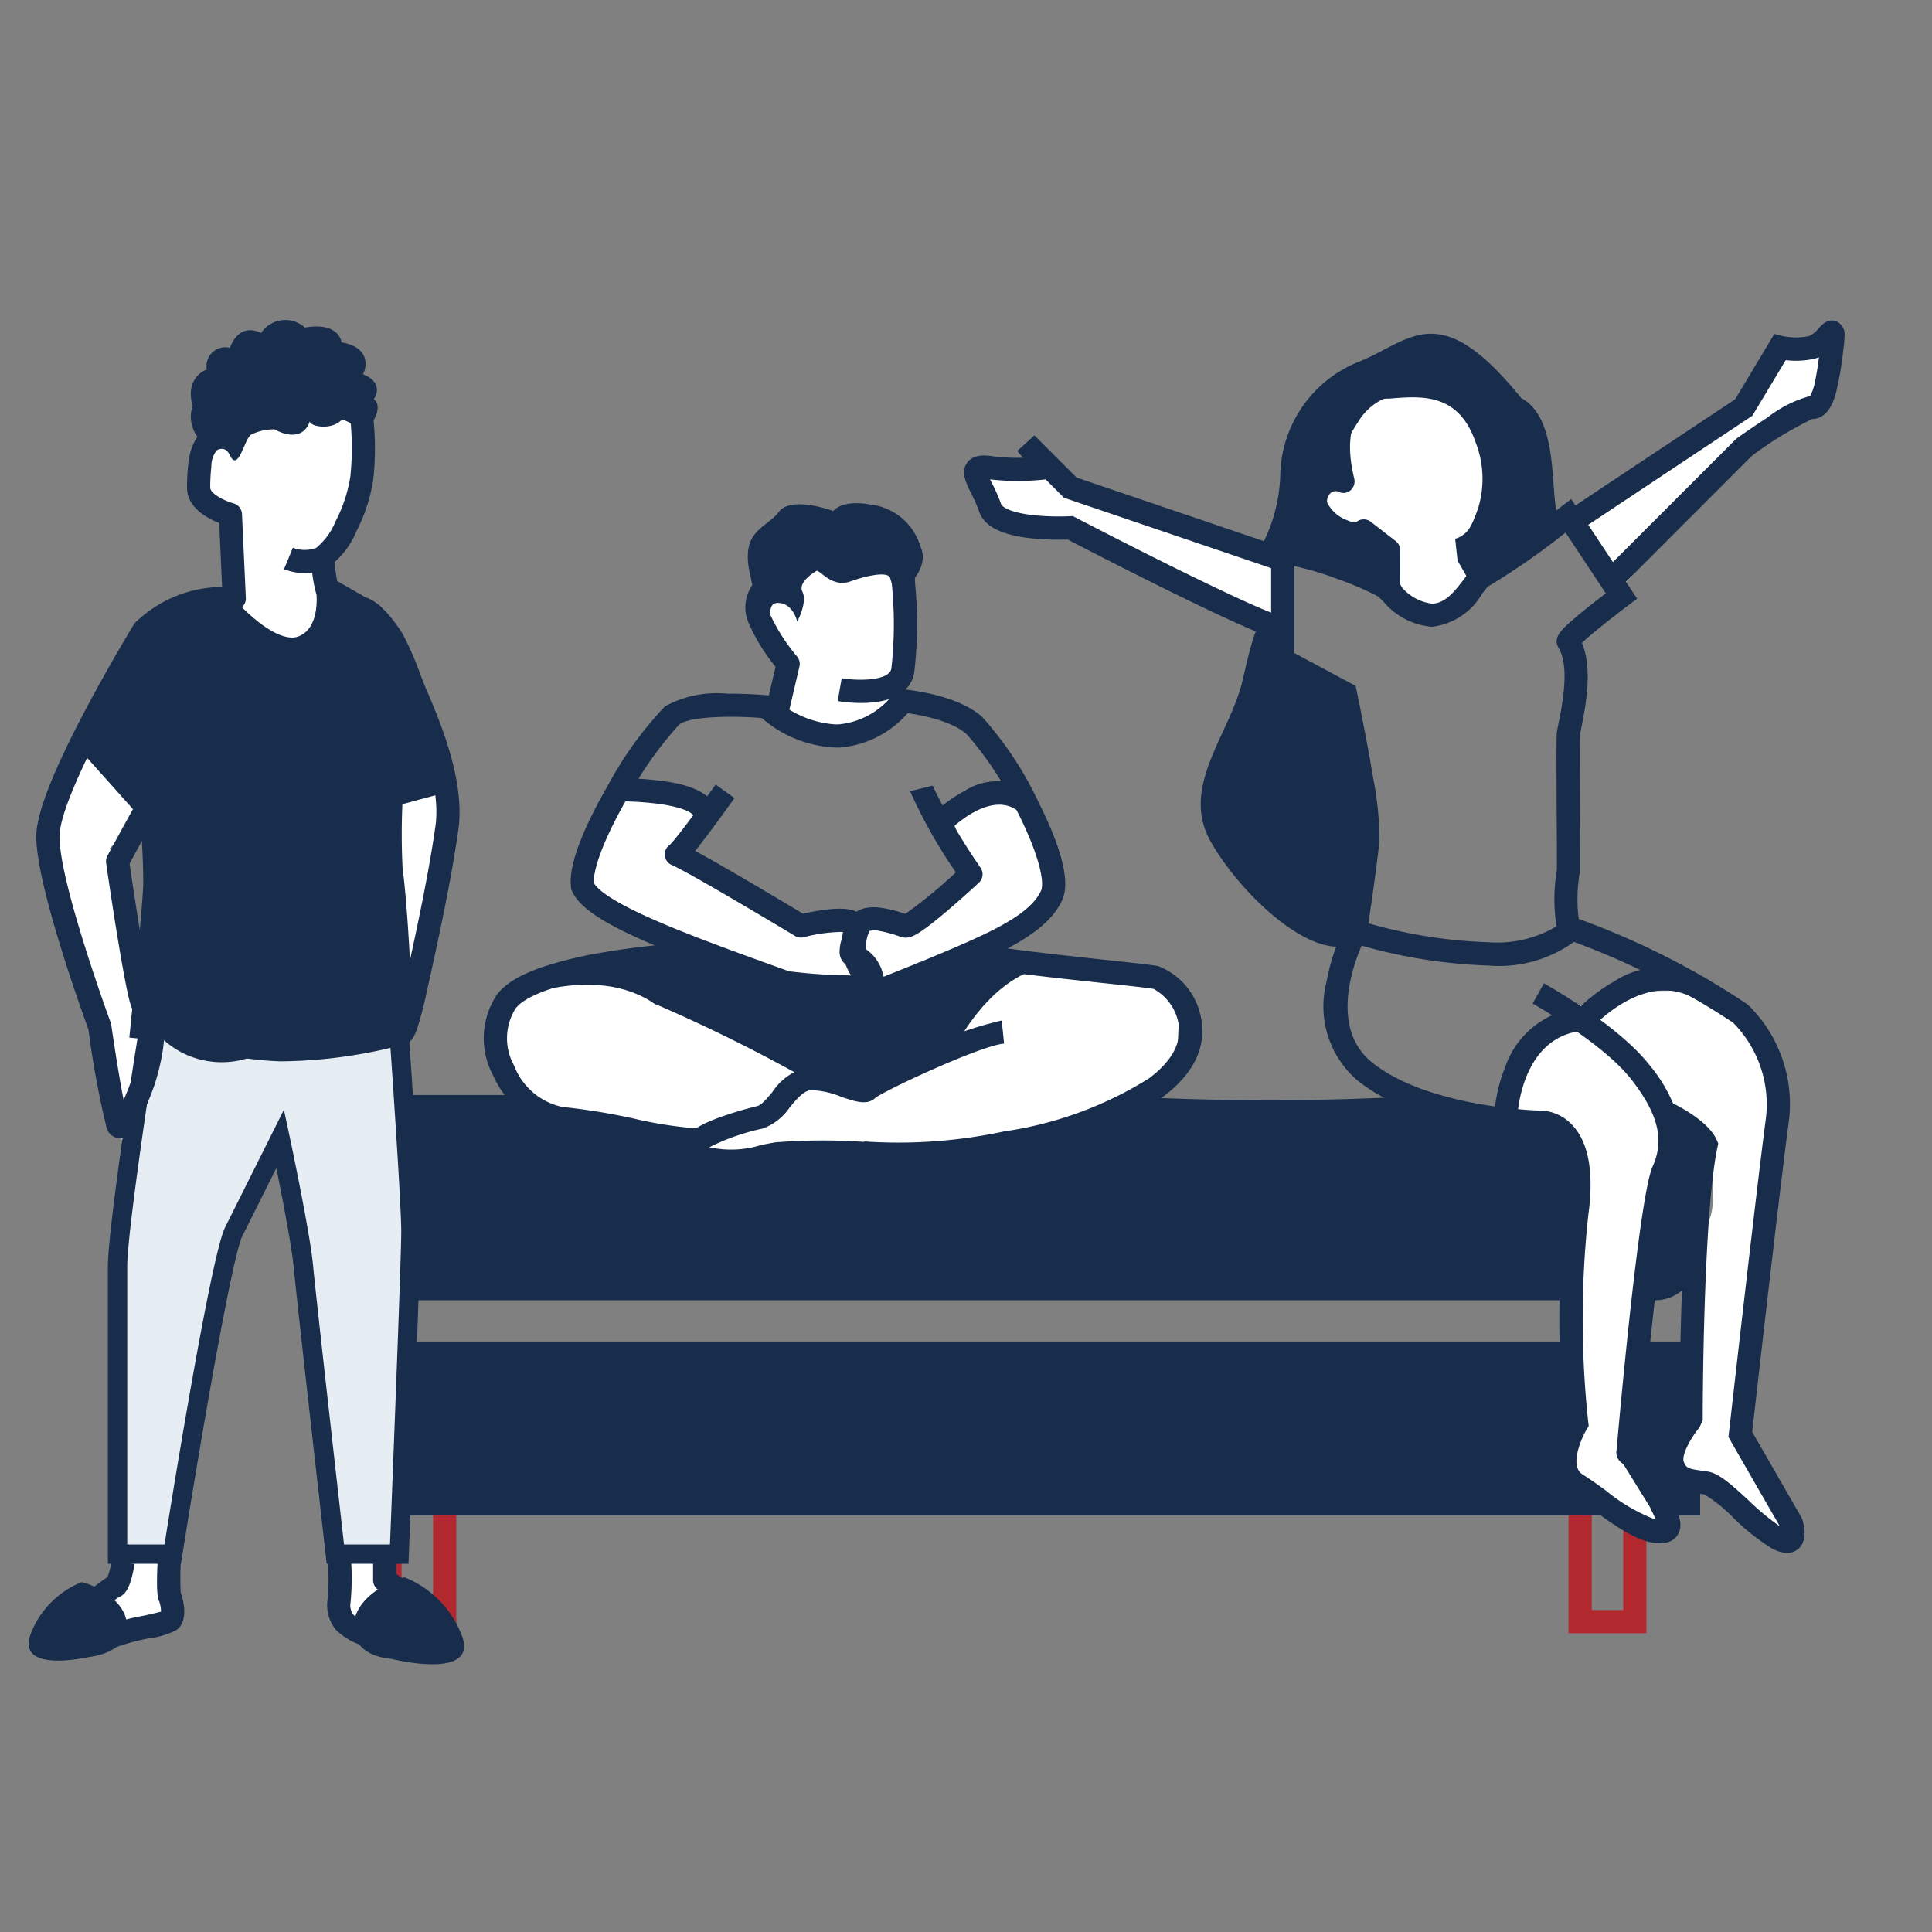 <svg xmlns="http://www.w3.org/2000/svg" xmlns:xlink="http://www.w3.org/1999/xlink" width="100" height="100" viewBox="0 0 100 100">
  <rect x="0" y="0" width="100" height="100" fill="#808080" stroke="none"/>
  <defs>
    <clipPath id="clip-path">
      <rect id="mask" width="100" height="100" transform="translate(130 44.563)" fill="red" opacity="0"/>
    </clipPath>
  </defs>
  <g id="convient-au-plus-grand-nombre" transform="translate(-130 -44.563)" clip-path="url(#clip-path)">
    <rect id="zone" width="100" height="100" transform="translate(130 44.563)" fill="red" opacity="0"/>
    <g id="illu">
      <path id="Tracé_73946" data-name="Tracé 73946" d="M2.124-.023H40.076a136.776,136.776,0,0,0,17.174,0c.99-.047,4.321,1.76,5.938,1.76,2.349,0,5.494-1.76,5.494-1.76S70.806.928,70.806,2.1V8.473A2.124,2.124,0,0,1,68.682,10.6H2.124A2.124,2.124,0,0,1,0,8.473V2.1A2.124,2.124,0,0,1,2.124-.023Z" transform="translate(147 101.263)" fill="#182d4c"/>
      <path id="Rectangle_25373" data-name="Rectangle 25373" d="M-.6-.6H3.432V7.183H-.6ZM2.232.6H.6V5.983H2.232Z" transform="translate(150.186 121.917)" fill="#b1282e"/>
      <path id="Rectangle_25374" data-name="Rectangle 25374" d="M-.6-.6H3.432V7.183H-.6ZM2.232.6H.6V5.983H2.232Z" transform="translate(211.787 121.917)" fill="#b1282e"/>
      <path id="Tracé_74608" data-name="Tracé 74608" d="M0,0H71V9H0Z" transform="translate(147 114)" fill="#182d4c"/>
      <g id="Groupe_44967" data-name="Groupe 44967" transform="translate(180.5 61.76)">
        <path id="Tracé_74533" data-name="Tracé 74533" d="M293.164-4854.2c-.385.59-2.075,0,2.964,1.333l.593,2.372v12.153l-.593,2.816,1.927,1.779,3.388,1.09-2.2-4.055,1.63-11.56,1.037-5.929,1.63,1.333s.741,4,0,4.6-.889,7.854-.889,7.854v2.816l-.741,2.075,2.52,1.779,3.705,1.779-2.668-5.632,1.63-14.672s.3-4.447-.741-5.781a11.469,11.469,0,0,0-2.816-2.372s-2.964.3-3.557,0-3.261,1.041-3.261,1.041l-2.668,1.924Z" transform="translate(-265.708 4894.382)" fill="#fff"/>
        <path id="Tracé_74534" data-name="Tracé 74534" d="M195.325,72.105a27.7,27.7,0,0,1-2.336-3.265c-.3-.741,1.335-5.183,1.335-5.183s3.261-2.371,3.854-2.371,3.112,2.371,3.261,2.371a36.127,36.127,0,0,1,.889,3.854v2.668l-.889,1.927s-1.482,1.927-2.223,2.075-2.976-1.028-2.976-1.028Z" transform="translate(-175.021 -59.788)" fill="#fff"/>
        <path id="Tracé_74535" data-name="Tracé 74535" d="M180.457,67.559l-1.927-1.416h-2.816l1.037,3.409h3.705l11.412,5.632v-4Z" transform="translate(-175.678 -59.606)" fill="#fff"/>
        <path id="Tracé_74536" data-name="Tracé 74536" d="M208.99,66.746l-.653.487-2.765,2.384,2.018,3.848,7.022-7.85,3.853-2.075.593-3.112h-3.112l-2.223,3.112Z" transform="translate(-174.559 -59.82)" fill="#fff"/>
        <path id="Tracé_74519" data-name="Tracé 74519" d="M307.41-4831.595c-1.051,0-2.28-.884-3.472-1.742-.409-.294-.8-.572-1.139-.787a2.118,2.118,0,0,1-.782-2.562,5.825,5.825,0,0,1,.483-1.232,49.629,49.629,0,0,1,.023-10.8c.316-2.287-.108-3.278-.519-3.706a1.125,1.125,0,0,0-.817-.37l-.035,0h-.036c-.246-.005-6.074-.164-9.307-2.724a5.047,5.047,0,0,1-1.645-5.127,10.418,10.418,0,0,1,.971-2.891l1.056.57c-.023.043-2.314,4.388.363,6.507,2.819,2.231,8.163,2.451,8.566,2.464a2.322,2.322,0,0,1,1.751.736c.865.9,1.148,2.483.842,4.7a49.774,49.774,0,0,0,0,10.691l.024.2-.106.176a4.656,4.656,0,0,0-.456,1.115c-.228.924.139,1.153.26,1.229.377.235.779.524,1.2.831a9.153,9.153,0,0,0,2.572,1.5c-.045-.114-.115-.271-.224-.485l-.01-.021-.076-.166-1.375-2.215a.685.685,0,0,1-.337-.755c.014-.215.3-3.457.668-6.854.735-6.757,1.092-7.56,1.209-7.823.6-1.358.264-2.7-1.135-4.487-1.465-1.871-5.058-3.889-5.094-3.909l.585-1.048c.156.087,3.842,2.158,5.454,4.218a7.773,7.773,0,0,1,1.56,2.945,4.223,4.223,0,0,1-.274,2.769c-.568,1.279-1.6,12.058-1.758,14.034a1.392,1.392,0,0,1,.206.384l1.348,2.171.1.222c.372.729.556,1.272.334,1.725a.9.9,0,0,1-.672.485A1.706,1.706,0,0,1,307.41-4831.595Z" transform="translate(-272.006 4894.278)" fill="#182d4c"/>
        <path id="Tracé_74520" data-name="Tracé 74520" d="M313.584-4831.086a1.746,1.746,0,0,1-.806-.241,11.256,11.256,0,0,1-2.006-1.6,7.464,7.464,0,0,0-1.486-1.189c-.1-.017-.209-.031-.312-.045a1.948,1.948,0,0,1-1.891-1.285c-.344-1.031.615-2.371.925-2.767,0-1.265.046-10.271.746-13.9a5.879,5.879,0,0,0-1.946-1.322l.487-1.1c.361.161,2.184,1.015,2.642,2.084l.075.175-.04.187c-.756,3.528-.765,13.906-.765,14.01v.13l-.167.366-.048.06c-.448.553-.875,1.387-.771,1.7.113.338.252.385.915.476.112.015.227.031.348.051.56.093,1.163.627,2.1,1.49a12.836,12.836,0,0,0,1.614,1.342l-2.658-4.618.022-.2c.014-.126,1.433-12.67,1.9-16.18a6.007,6.007,0,0,0-1.679-5.067,39.708,39.708,0,0,0-8.843-4.4l.36-1.145a40.321,40.321,0,0,1,9.193,4.572l.029.02.027.023a7.15,7.15,0,0,1,2.1,6.151c-.437,3.257-1.7,14.345-1.878,15.96l2.569,4.463.019.058c.083.248.312,1.093-.21,1.533A.863.863,0,0,1,313.584-4831.086Z" transform="translate(-271.575 4894.269)" fill="#182d4c"/>
        <path id="Tracé_74521" data-name="Tracé 74521" d="M299.725-4853.8l-1.2-.033a8.112,8.112,0,0,1,.58-2.6,4.557,4.557,0,0,1,3.848-3.042l.124,1.193C299.877-4857.946,299.726-4853.841,299.725-4853.8Z" transform="translate(-271.688 4894.442)" fill="#182d4c"/>
        <path id="Tracé_74522" data-name="Tracé 74522" d="M.6,5.075-.6,5.041a8.8,8.8,0,0,1,.583-2.7A4.58,4.58,0,0,1,3.84-.827L3.963.367C.763.7.6,5.031.6,5.075Z" transform="translate(34.511 31.806) rotate(39)" fill="#182d4c"/>
        <path id="Tracé_74524" data-name="Tracé 74524" d="M302.929-4884.867l3.413,5.158-.451.339c-.92.692-1.98,1.541-2.407,1.948.579,1.38.191,3.307-.074,4.618l-.032.158c-.021.336-.007,2.816,0,4.467.012,2.3.011,2.535,0,2.626a7.912,7.912,0,0,0-.019,2.678.979.979,0,0,1-.041.671l-.05.1-.083.075a6.621,6.621,0,0,1-4.53,1.309,27.092,27.092,0,0,1-7.079-1.181l-.49-.155.078-.508c.005-.034.517-3.37.644-4.761a15.638,15.638,0,0,0-.306-2.85c-.119-.71-.239-1.375-.291-1.647-.233-1.244-.415-2.148-.5-2.574l-3.312-1.774v-5.754a.688.688,0,0,1,.428-.636,1.047,1.047,0,0,1,.421-.076h0a13.552,13.552,0,0,1,3.181.852c2.374.882,2.614,1.271,2.7,1.417a.8.8,0,0,1,.042.077,2.466,2.466,0,0,0,1.555.837c.685,0,1.207-.683,1.626-1.231.294-.385.507-.664.824-.771a47.7,47.7,0,0,0,4.237-3.02Zm1.791,4.881-2.082-3.147a36.512,36.512,0,0,1-4.013,2.792,4.468,4.468,0,0,0-.313.385,3.456,3.456,0,0,1-2.579,1.7,3.66,3.66,0,0,1-2.52-1.3l-.261-.261a15.538,15.538,0,0,0-2.085-.9,16.029,16.029,0,0,0-2.266-.679v4.5l3.171,1.7.058.272c0,.011.234,1.1.565,2.874.052.277.174.951.295,1.669a17.04,17.04,0,0,1,.318,3.158c-.1,1.1-.423,3.309-.574,4.316a25.385,25.385,0,0,0,6.226.981,6.012,6.012,0,0,0,3.507-.822,9.3,9.3,0,0,1,.021-2.934c.006-.18,0-1.357-.007-2.5-.021-3.922-.015-4.522.016-4.681l.038-.187c.237-1.174.633-3.138.038-4.125-.3-.491.169-.924.48-1.211.232-.214.562-.494.98-.832C304.087-4879.5,304.448-4879.777,304.72-4879.986Z" transform="translate(-272.105 4893.5)" fill="#182d4c"/>
        <path id="Tracé_74526" data-name="Tracé 74526" d="M0,0,3.8,1.038" transform="matrix(0.998, 0.07, -0.07, 0.998, 22.267, 1.562)" fill="#182d4c"/>
        <path id="Tracé_74527" data-name="Tracé 74527" d="M298.674-4879.706l-.848-.849,7.09-7.089.04-.029c.03-.021.747-.533,1.554-1.054a6.225,6.225,0,0,1,2.226-1.128,2.435,2.435,0,0,0,.261-.778c.078-.357.143-.78.2-1.232a1.531,1.531,0,0,1-.221.075,4.33,4.33,0,0,1-1.5.077l-1.727,2.878-.113.075-8.43,5.6-.664-1,8.317-5.528,2.026-3.377.431.107a3.3,3.3,0,0,0,1.37,0,1.391,1.391,0,0,0,.5-.408c.174-.189.5-.542.943-.338a.733.733,0,0,1,.391.748,6.152,6.152,0,0,1-.057.654,17.487,17.487,0,0,1-.38,2.262c-.092.337-.37,1.357-1.23,1.375a18.4,18.4,0,0,0-3.162,1.935Z" transform="translate(-265.547 4893.157)" fill="#182d4c"/>
        <path id="Tracé_74528" data-name="Tracé 74528" d="M282.574-4877.455c-.256,0-.789,0-6.154-2.656-2.241-1.109-4.412-2.231-4.978-2.525a14,14,0,0,1-1.847-.061c-1.585-.167-2.48-.623-2.737-1.393a7.214,7.214,0,0,0-.394-.9c-.293-.591-.57-1.149-.227-1.623s1.02-.376,1.275-.34a10.012,10.012,0,0,0,1.613.082l-.292-.351.885-.808,2.184,2.184,10.865,3.69-.386,1.137-11.13-3.781-.951-.951a12.433,12.433,0,0,1-2.875,0c.038.079.078.159.113.23a8.151,8.151,0,0,1,.457,1.049c.047.143.469.447,1.724.579a12.9,12.9,0,0,0,1.823.049l.164-.009.146.076c4.717,2.457,10.023,5.043,10.738,5.12h-.018Z" transform="translate(-266.679 4893.366)" fill="#182d4c"/>
        <path id="Tracé_74530" data-name="Tracé 74530" d="M288.023-4880.051h-1.2v-1.632l-.778-.6a1.807,1.807,0,0,1-1.241-.146,2.927,2.927,0,0,1-1.713-1.673,1.741,1.741,0,0,1,1.034-2.037c.065-.022.129-.039.19-.053a4.484,4.484,0,0,1,.742-3.729,3.146,3.146,0,0,1,2.3-1.1h.055a7.42,7.42,0,0,1,2.985.185,4.258,4.258,0,0,1,2.654,2.868,6.336,6.336,0,0,1-.357,5.363,2.41,2.41,0,0,1-1.7,1.229l-.132-1.192a1.32,1.32,0,0,0,.815-.677,5.192,5.192,0,0,0,.238-4.329c-.885-2.544-2.776-2.387-4.445-2.249a.546.546,0,0,1-.089,0h-.04a1.924,1.924,0,0,0-1.369.679c-.593.7-.711,1.892-.34,3.438a.612.612,0,0,1-.211.651.555.555,0,0,1-.633.032.541.541,0,0,0-.288.026.561.561,0,0,0-.263.555,1.891,1.891,0,0,0,1.059.924c.295.133.437.083.465.07a.6.6,0,0,1,.732,0l1.293,1a.6.6,0,0,1,.233.475Z" transform="translate(-266.043 4893.257)" fill="#182d4c"/>
        <path id="Tracé_74531" data-name="Tracé 74531" d="M280.078-4875.713c-.616,2.75-3.242,5.481-1.686,8.31s6.1,7.248,8.17,4.773c-.389-.354-.519-4.773-.519-4.773l-.63-7.618-1.482-.692-1.2-1.07-.7-1.616h-1.167S280.694-4878.462,280.078-4875.713Z" transform="translate(-266.258 4893.71)" fill="#182d4c"/>
        <path id="Tracé_74532" data-name="Tracé 74532" d="M280.875-4881.973a8.4,8.4,0,0,0,1.038-3.761,6.448,6.448,0,0,1,4.02-5.879c2.723-1.069,4.154-3.458,8.452,1.859,2.223,1.185,1.315,5.835,2.093,6.484.117.166-1.553.913-3.672,2.075l-1.037,1.038-.653-1.139,1.69-4.437-.253-2.767-1.952-1.253c-1.037-.519-3.545-.648-4.669,1.253a10.558,10.558,0,0,0-1.3,2.767l-.867,2.464,2.94.911c0,.389,1.3,1.034,1.169,1.164s-.389,1.3-.648,1.038-4.28-1.815-4.28-1.815Z" transform="translate(-266.147 4893.161)" fill="#182d4c"/>
      </g>
      <g id="Groupe_44979" data-name="Groupe 44979">
        <path id="Tracé_74551" data-name="Tracé 74551" d="M258.451-4853.936l-1.335,1.722-2.966,1.038s-.3,1.334,0,1.334h2.966s3.374-1,4.745-1.334.89-2.76.89-2.76Z" transform="translate(-87.658 4954.494)" fill="#e6edf3"/>
        <path id="Tracé_74555" data-name="Tracé 74555" d="M267.875-4869.646l1.013,2.843-3.089,2.235h-2.224l-.741,2.076.741,1.632,4.3-1.038,5.192-3.07-.437-3.687-1.048-3.178Z" transform="translate(-88.63 4956.468)" fill="#fff"/>
        <path id="Tracé_74556" data-name="Tracé 74556" d="M252.786-4869.555l-.749-.759-3.588-.687s-2.345,3.566-1.6,4.753a8.651,8.651,0,0,0,2.5,2.216l8.293,2.965,2.966.742h1.483s1.186-3.708,0-3.708h-3.559l-4.308-2.216-2.187-1.629Z" transform="translate(-86.849 4956.376)" fill="#fff"/>
        <path id="Tracé_74552" data-name="Tracé 74552" d="M261.449-4886l-3.411,1.483L257-4882.44l1.631,2.965-.593,2.521s1.186,1.78,2.373,1.483,2.521-.148,2.817-.593a4.287,4.287,0,0,1,1.038-.89c.259-.223,0-3.114,0-3.114v-3.855a9.717,9.717,0,0,0,0-2.076Z" transform="translate(-87.986 4958.03)" fill="#fff"/>
        <path id="Tracé_74550" data-name="Tracé 74550" d="M253.284-4861.4s-6.821.8-7.414.8-3.411.742-3.707,2.076,1.335,4.6,1.335,4.6a15.359,15.359,0,0,0,3.411,1.483c.741,0,5.338.742,5.338.742l2.966-.742,2.669-2.817h1.483l-7.118,4.222a39.285,39.285,0,0,0,7.051,0c4.449-.336,9.9-.85,11.484-1.4.383-.134.763-.275,1.393-.521,2.265-.879,4.486-2.038,5.132-2.3.741-.3,0-.667,0-1.557s.3-2.6,0-2.6-6.525-1.187-6.525-1.187l-3.559-.8s-2.966,2.136-4,1.987-3.855.3-4.6,0-3.411-1.187-3.411-1.187Z" transform="translate(-86.346 4955.317)" fill="#fff"/>
        <path id="Tracé_74538" data-name="Tracé 74538" d="M262.574-4850.386a12.157,12.157,0,0,1-1.681-.1l.17-1.187a26.127,26.127,0,0,0,7.228-.518,19.355,19.355,0,0,0,7.512-2.749c1.217-.913,1.726-1.891,1.512-2.907a2.575,2.575,0,0,0-1.27-1.719c-.267-.054-1.439-.18-2.679-.312-1.387-.149-2.959-.317-4.242-.483-.71-.092-1.245-.171-1.634-.244-.2-.037-.361-.071-.5-.109a12.024,12.024,0,0,1-5.218,2.161,12.251,12.251,0,0,1-4.795-.262,14.49,14.49,0,0,1-4.481-1.975,40.89,40.89,0,0,0-5.422.638c-2.245.463-3.611,1-4.062,1.6a2.9,2.9,0,0,0-.079,2.941,3.456,3.456,0,0,0,2.492,2.151,32.959,32.959,0,0,1,3.7.6,21.474,21.474,0,0,0,3.548.533v1.2a22.008,22.008,0,0,1-3.783-.556,32.164,32.164,0,0,0-3.557-.581,3.645,3.645,0,0,1-2.077-.935,5.574,5.574,0,0,1-1.417-1.918,4.065,4.065,0,0,1,.212-4.156c.659-.878,2.133-1.513,4.779-2.059a42.26,42.26,0,0,1,5.817-.672l.214-.009.171.128a13.161,13.161,0,0,0,4.276,1.91,10.565,10.565,0,0,0,9.24-1.91l.575-.431.227.453c.823.215,4.248.583,6.142.786,1.575.169,2.48.268,2.787.329a3.562,3.562,0,0,1,2.2,2.6c.239,1.053.093,2.631-1.955,4.167-2.235,1.676-5.975,2.579-8.006,2.967A33.323,33.323,0,0,1,262.574-4850.386Z" transform="translate(-86.329 4955.317)" fill="#182d4c"/>
        <path id="Tracé_74539" data-name="Tracé 74539" d="M260.108-4854.059a83.349,83.349,0,0,0-8.881-4.476l.483-1.1a82.276,82.276,0,0,1,9.081,4.588Z" transform="translate(-87.343 4955.052)" fill="#182d4c"/>
        <path id="Tracé_74541" data-name="Tracé 74541" d="M3.681,3.855c.241,0,.964.723,1.807.241S7.3,3.253,7.476,3.554A7.4,7.4,0,0,1,7.89,4.5s1.695-1.609.851-2.814A3.06,3.06,0,0,0,5.79,0C4.284,0,3.983.662,3.983.662S1.693.241,1.212,1.2-.6,2.47.308,4.638s.783,2.229,1.325,2.47-.422-1.144.361-1.265,1.145.783,1.145.783.361-1.084,0-1.566S3.681,3.855,3.681,3.855Z" transform="matrix(0.985, 0.174, -0.174, 0.985, 169.324, 69.667)" fill="#182d4c"/>
        <path id="Tracé_74543" data-name="Tracé 74543" d="M257.475-4860.886c-6.561-2.355-10.306-3.765-10.99-5.348a.6.6,0,0,1-.043-.153c-.189-1.324.925-3.6,1.892-5.28a19.049,19.049,0,0,1,2.968-4.121,5.6,5.6,0,0,1,3.2-.656h.162c1.043,0,1.919.083,1.958.087a.6.6,0,0,1,.36.166,5.173,5.173,0,0,0,3.142,1.338c.054,0,.108,0,.162,0a4.048,4.048,0,0,0,2.86-1.6l.911.781a5.188,5.188,0,0,1-3.724,2.017c-.071,0-.141,0-.211,0a6.222,6.222,0,0,1-3.809-1.527c-1.471-.121-3.718-.1-4.271.336a19,19,0,0,0-2.67,3.777c-1.347,2.335-1.786,3.8-1.752,4.426.2.339.9.926,3.032,1.867,1.825.808,4.249,1.689,7.227,2.759Z" transform="translate(-86.884 4956.91)" fill="#182d4c"/>
        <path id="Tracé_74544" data-name="Tracé 74544" d="M266.714-4861.376l-.462-1.107.389-.162c3.193-1.329,5.5-2.289,6.116-3.645.144-.318.051-1.527-1.213-4.044a17.2,17.2,0,0,0-2.642-4.047c-.965-.858-3.164-1.14-3.93-1.176l.056-1.2c.13.006,3.195.164,4.671,1.477a18,18,0,0,1,2.917,4.406c1.233,2.456,1.648,4.165,1.233,5.078-.812,1.787-3.3,2.823-6.747,4.256Z" transform="translate(-88.869 4956.944)" fill="#182d4c"/>
        <path id="Tracé_74545" data-name="Tracé 74545" d="M263.114-4876.751a7.775,7.775,0,0,1-1.217-.1l.206-1.182h0c.834.143,2.443.147,2.571-.491a20.624,20.624,0,0,0,.038-4.235l-.012-.194-.036-.486,1.2-.089.036.491v.009l.012.2a21.1,21.1,0,0,1-.059,4.54c-.125.627-.624,1.4-2.288,1.519C263.41-4876.756,263.259-4876.751,263.114-4876.751Z" transform="translate(-88.538 4957.7)" fill="#182d4c"/>
        <path id="Tracé_74546" data-name="Tracé 74546" d="M258.789-4874.773l-1.169-.272.53-2.274a9.7,9.7,0,0,1-1.4-2.284,2.017,2.017,0,0,1,.287-2.063l.861.836a.127.127,0,0,0,.015-.016.865.865,0,0,0-.031.844,9.681,9.681,0,0,0,1.383,2.152.6.6,0,0,1,.122.519Z" transform="translate(-88.008 4956.394)" fill="#182d4c"/>
        <path id="Tracé_74547" data-name="Tracé 74547" d="M261.45-4860.093a36.4,36.4,0,0,1-3.913-.327l.158-1.189a27.515,27.515,0,0,0,4.265.3,1.485,1.485,0,0,0-.413-.422.815.815,0,0,1-.6-.8,2.376,2.376,0,0,1,.092-.607,3.549,3.549,0,0,0,.083-.421,8.136,8.136,0,0,0-2.028.275.6.6,0,0,1-.456-.068c-1.5-.9-5.557-3.318-6.377-3.67a.6.6,0,0,1-.363-.534.6.6,0,0,1,.269-.518c.263-.245,1.4-1.76,2.364-3.111l.977.7c-.006.008-.566.792-1.156,1.585-.385.517-.668.885-.88,1.149,1.584.854,4.728,2.737,5.578,3.248.22-.049.563-.119.933-.174,1.255-.186,1.7-.023,1.943.139a.853.853,0,0,1,.382.58,2.79,2.79,0,0,1-.1,1.1c-.008.035-.017.073-.026.111a2.188,2.188,0,0,1,1.054,1.609,1.008,1.008,0,0,1-.852.971A4.52,4.52,0,0,1,261.45-4860.093Z" transform="translate(-87.49 4956.358)" fill="#182d4c"/>
        <path id="Tracé_74548" data-name="Tracé 74548" d="M264.206-4859.946a.6.6,0,0,1-.452-.205c-.008-.009-.769-.879-1.085-1.194a2.788,2.788,0,0,1-.127-2.773c.136-.318.526-.835,1.609-.719a6.718,6.718,0,0,1,1.332.325l.011,0a25.577,25.577,0,0,0,2.613-2.147,25.979,25.979,0,0,1-2.37-4.2l1.164-.291a31.175,31.175,0,0,0,2.488,4.258.6.6,0,0,1-.093.771c-.008.007-.771.713-1.573,1.4-.477.406-.876.727-1.187.953-.517.376-.864.563-1.213.464-.06-.017-.128-.04-.214-.068a6.768,6.768,0,0,0-.912-.247,1.181,1.181,0,0,0-.56-.008,2.06,2.06,0,0,0-.114,1.438c.216.217.593.635.852.928l1.906-.766.447,1.113-2.3.924A.6.6,0,0,1,264.206-4859.946Z" transform="translate(-88.631 4956.376)" fill="#182d4c"/>
        <path id="Tracé_74549" data-name="Tracé 74549" d="M255.147-4849.529a2.824,2.824,0,0,1-1.788-.529.943.943,0,0,1-.4-.96c.112-.53.665-.944,1.851-1.384a19.86,19.86,0,0,1,1.995-.6c.215-.054.512-.407.774-.719a2.992,2.992,0,0,1,1.869-1.3,5.223,5.223,0,0,1,2.091.405,6.411,6.411,0,0,0,.686.208,9.4,9.4,0,0,1,1.037-.579c.6-.3,1.337-.653,2.072-.982a19.574,19.574,0,0,1,4.122-1.462l.119,1.194c-1.276.127-6.116,2.4-6.656,2.807-.423.409-1.047.2-1.769-.05a4.473,4.473,0,0,0-1.585-.347c-.365.037-.723.463-1.07.875a2.907,2.907,0,0,1-1.4,1.111,11.406,11.406,0,0,0-2.772.97,5.206,5.206,0,0,0,2.676-.114c.258-.051.5-.1.742-.139a31.157,31.157,0,0,1,4.81-.007l-.08,1.2a30.919,30.919,0,0,0-4.532-.007c-.221.037-.456.083-.706.133A11.053,11.053,0,0,1,255.147-4849.529Z" transform="translate(-87.605 4954.814)" fill="#182d4c"/>
        <path id="Tracé_74554" data-name="Tracé 74554" d="M242.126-4858.748s4.929-2.373,8.192,0c-.593-.89,7.711,2.877,7.711,2.877l3.411,1.631,4.449-2.521s1.779-3.559,4.745-4c-1.483.3-3.411-.742-3.855-.593s-5.042,3-5.338,2.61-3.855-.534-4.3-.831-3.419-.967-4.012-1.412-6.25-.156-6.25-.156Z" transform="translate(-86.346 4955.334)" fill="#182d4c"/>
        <path id="Tracé_74557" data-name="Tracé 74557" d="M252.964-4869.6c-.007-.061-.35-.409-1.821-.607a17,17,0,0,0-2.161-.132l-.016-1.2a17.835,17.835,0,0,1,2.326.142c.673.09,2.721.365,2.865,1.666Z" transform="translate(-87.067 4956.376)" fill="#182d4c"/>
        <path id="Tracé_74558" data-name="Tracé 74558" d="M2.624,2.622C2.552.8-.321.582-.414.575h0A.6.6,0,0,1-.655.51h0A.6.6,0,0,1-.792.414.6.6,0,0,1-.97.091v0A.6.6,0,0,1-.981-.02s0,0,0,0A.6.6,0,0,1-.4-.623h.023c.018,0,.02,0,.418.025v.018A6.921,6.921,0,0,1,1.61-.173,3.072,3.072,0,0,1,3.823,2.575Z" transform="translate(179.018 86.822) rotate(-49)" fill="#182d4c"/>
      </g>
      <g id="Groupe_44980" data-name="Groupe 44980">
        <path id="Tracé_74577" data-name="Tracé 74577" d="M225.631-4870.325s-2.267,2.782-2.442,3.829-1.046,3.663,0,6.453,2.442,6.453,2.442,6.453v4.186l.872,1.57,1.744-5.756a46.021,46.021,0,0,1-1.744-4.709c0-.523-.872-5.057-.872-5.057l3.314-3.14Z" transform="translate(-89.944 4951.816)" fill="#fff"/>
        <path id="Tracé_74581" data-name="Tracé 74581" d="M234.709-4887.667l-3.139,3.139-1.57,1.4v1.919l1.57,1.221v5.93s4.186,2.615,4.535,1.918a32.913,32.913,0,0,0,1.046-3.663L236.1-4877.9l2.093-3.313v-3.314l-1.046-3.139Z" transform="translate(-89.604 4951.01)" fill="#fff"/>
        <path id="Tracé_74578" data-name="Tracé 74578" d="M241.319-4868.75l-2.985,1.482,2.093,11.686,2.267-7.5-1.375-5.668" transform="translate(-89.218 4951.889)" fill="#fff"/>
        <path id="Tracé_74579" data-name="Tracé 74579" d="M228.837-4828.657H225.7v1.037l-.7.871.7,2.093s1.482.523,2.267,0,.872-2.093.872-2.093Z" transform="translate(-89.837 4953.75)" fill="#fff"/>
        <path id="Tracé_74580" data-name="Tracé 74580" d="M237.531-4828.657l-.7,2.432.7,1.4h2.791l-1.221-2.965v-.862Z" transform="translate(-89.287 4953.75)" fill="#fff"/>
        <path id="Tracé_74559" data-name="Tracé 74559" d="M228.551-4854.994l-.323,2s-1.371,8.858-1.371,10.765v14.882h2.856s2.405-15.182,3.157-16.686l2.405-4.811s1.052,4.961,1.2,6.615,1.654,14.882,1.654,14.882h3.307s.6-15.032.6-16.686-.6-10.152-.6-10.152a24.688,24.688,0,0,1-6.163.833A18.07,18.07,0,0,1,228.551-4854.994Z" transform="translate(-90.772 4952.348)" fill="#e6edf3"/>
        <path id="Tracé_74559_-_Contour" data-name="Tracé 74559 - Contour" d="M228.164-4855.735l.6.29a17.685,17.685,0,0,0,6.508,1.594,24.425,24.425,0,0,0,6.023-.812l.595-.173.044.618c.025.348.6,8.536.6,10.188s-.577,16.092-.6,16.706l-.019.48h-4.234l-.05-.443c-.061-.541-1.506-13.253-1.655-14.893-.1-1.06-.581-3.557-.9-5.146l-1.76,3.52c-.526,1.053-2.148,10.468-3.11,16.541l-.067.422h-3.783v-15.382c0-1.922,1.321-10.478,1.377-10.841Zm7.111,2.884a17.737,17.737,0,0,1-6.334-1.425l-.22,1.364c-.013.085-1.364,8.839-1.364,10.685v14.382h1.929c.445-2.788,2.419-14.975,3.136-16.41l3.045-6.09.3,1.4c.043.2,1.06,5.009,1.211,6.673.133,1.458,1.339,12.109,1.6,14.427h2.38c.1-2.582.582-14.728.582-16.186,0-1.362-.422-7.551-.558-9.517A25.316,25.316,0,0,1,235.275-4852.851Z" transform="translate(-90.772 4952.348)" fill="#182d4c"/>
        <path id="Tracé_74560" data-name="Tracé 74560" d="M227.16-4847.781a.731.731,0,0,1-.681-.5,46.862,46.862,0,0,1-.95-5.132c-.277-.754-2.7-7.441-2.7-9.978,0-1.175.834-3.326,2.55-6.575,1.235-2.338,2.486-4.39,2.5-4.411a.621.621,0,0,1,.068-.091,6.53,6.53,0,0,1,4.653-1.85v1.2a5.369,5.369,0,0,0-3.731,1.422c-1.379,2.264-4.839,8.363-4.839,10.3,0,2.421,2.622,9.55,2.648,9.622a.6.6,0,0,1,.031.122c.163,1.126.426,2.8.64,3.89.158-.359.327-.787.474-1.208a10.434,10.434,0,0,0,.371-1.563c.146-.981.021-1.478-.137-1.615-.259-.162-.366-.471-.593-1.613-.126-.632-.279-1.5-.455-2.579-.3-1.832-.563-3.668-.565-3.687a.6.6,0,0,1,.065-.369c.111-.208,2.738-5.1,3.656-6.321l.96.72c-.772,1.03-2.983,5.1-3.466,6,.438,3.021.984,6.308,1.2,6.962.54.484.714,1.391.518,2.7a11.522,11.522,0,0,1-.419,1.757l0,.005c-.009.025-.217.622-.48,1.23-.5,1.155-.826,1.549-1.3,1.56Z" transform="translate(-90.951 4951.26)" fill="#182d4c"/>
        <path id="Tracé_74561" data-name="Tracé 74561" d="M236.736-4877.488a3.079,3.079,0,0,1-1.113-.209l.231-.554.227-.555a1.754,1.754,0,0,0,1.207.008,3.478,3.478,0,0,0,1.01-1.387,7.562,7.562,0,0,0,.759-2.3,14.405,14.405,0,0,0,.007-2.9c0,.008,0,.015,0,.02l1.169-.27a14.6,14.6,0,0,1,.012,3.283,8.683,8.683,0,0,1-.879,2.705,4.3,4.3,0,0,1-1.591,1.943A2.533,2.533,0,0,1,236.736-4877.488Z" transform="translate(-90.924 4951.721)" fill="#182d4c"/>
        <path id="Tracé_74562" data-name="Tracé 74562" d="M234.8-4885.958c.085.056,1.445.821,1.842-.482-.2.284,1.02.595,1.615,0,.142-.142,1.218.821,1.672,0s0-1.077,0-1.077.623-.822-.567-1.3c.113-.113.567-1.36-1.1-1.643,0-.028-.142-1.077-1.9-.765a1.5,1.5,0,0,0-2.267.283c.028.028-1.048-.68-1.615.765a.97.97,0,0,0-1.19,1.133c0-.028-1.162.368-.737,1.87a1.749,1.749,0,0,0,.283,1.643c0-.057.283,1.275.283,1.275s.935-1.275,1.36-.368.737-.765,1.077-1.048A2.613,2.613,0,0,1,234.8-4885.958Z" transform="translate(-90.583 4952.746)" fill="#182d4c"/>
        <path id="Tracé_74563" data-name="Tracé 74563" d="M231.77-4875.322l-.221-1.18.576-.107-.154-3.418c-.619-.243-1.665-.806-1.665-1.825a10.486,10.486,0,0,1,.062-1.2c.014-.2.141-1.5,1.041-1.909l.5,1.091a1.351,1.351,0,0,0-.345.906c0,.008,0,.016,0,.023a9.334,9.334,0,0,0-.057,1.084c0,.3.712.677,1.2.81a.6.6,0,0,1,.443.552l.2,4.348a.6.6,0,0,1-.489.617Z" transform="translate(-90.625 4951.662)" fill="#182d4c"/>
        <path id="Tracé_74564" data-name="Tracé 74564" d="M241.649-4852.663l-1.029-.617a.427.427,0,0,0-.051.118,64.041,64.041,0,0,0-.424-8.413,35.459,35.459,0,0,1,.265-6.732c.067-.66.136-1.342.128-1.5-.05-.349-.762-2.854-1.292-4.666l-1.186-.677c-.011.111-.026.226-.047.343a2.669,2.669,0,0,1-1.668,2.205c-.9.337-1.981.026-3.2-.922a10.572,10.572,0,0,1-1.459-1.392l.92-.771-.46.385.459-.386a9.5,9.5,0,0,0,1.291,1.226c.84.649,1.563.911,2.033.735,1.2-.446.934-2.356.931-2.375a.6.6,0,0,1,.256-.583.6.6,0,0,1,.635-.026l2.3,1.315a.6.6,0,0,1,.278.352c.222.755,1.333,4.547,1.4,5.094a11.468,11.468,0,0,1-.126,1.762,35.474,35.474,0,0,0-.269,6.455c.184,1.4.327,3.6.4,5.205C241.89-4853.066,241.751-4852.833,241.649-4852.663Z" transform="translate(-90.496 4951.236)" fill="#182d4c"/>
        <path id="Tracé_74566" data-name="Tracé 74566" d="M228.6-4853.39l-1.194-.123c.007-.063.657-6.378.721-7.921a35.876,35.876,0,0,0-.259-4.245l1.192-.142a36.3,36.3,0,0,1,.267,4.436C229.257-4859.806,228.624-4853.651,228.6-4853.39Z" transform="translate(-90.712 4951.781)" fill="#182d4c"/>
        <path id="Tracé_74567" data-name="Tracé 74567" d="M230.85-4867.992l-1.154-.33c.009-.032.908-3.187,1.033-4.308a2.674,2.674,0,0,0-1.092-1.867.421.421,0,0,0,.176.034v-1.2c.47,0,.97.559,1.135.743a3.412,3.412,0,0,1,.974,2.423A44.266,44.266,0,0,1,230.85-4867.992Z" transform="translate(-90.617 4951.295)" fill="#182d4c"/>
        <path id="Tracé_74568" data-name="Tracé 74568" d="M236.613-4875.847a7.907,7.907,0,0,1-.262-2.2l1.174.246a.208.208,0,0,0,0-.028,12.715,12.715,0,0,0,.26,1.746Z" transform="translate(-90.246 4951.145)" fill="#182d4c"/>
        <path id="Tracé_74569" data-name="Tracé 74569" d="M240.912-4852.662h-.048a.706.706,0,0,1-.634-.717l1.2-.1a.1.1,0,0,0,0-.01.522.522,0,0,0-.411-.358.533.533,0,0,0-.532.195,9.492,9.492,0,0,0,.549-1.991c.732-3.294,1.289-5.971,1.625-8.326.316-2.213-.94-5.14-1.544-6.547l-.047-.108c-.072-.169-.174-.43-.292-.732a17.8,17.8,0,0,0-.843-1.96c-.725-1.14-1.213-1.347-1.218-1.349a.178.178,0,0,0,.033.011l.318-1.157c.2.055.925.35,1.879,1.851a16.122,16.122,0,0,1,.949,2.169c.114.292.213.545.277.7l.046.108c.647,1.507,1.993,4.643,1.63,7.19-.342,2.393-.9,5.1-1.642,8.417a18.867,18.867,0,0,1-.5,1.907C241.611-4853.211,241.419-4852.662,240.912-4852.662Z" transform="translate(-90.124 4951.301)" fill="#182d4c"/>
        <path id="Tracé_74570" data-name="Tracé 74570" d="M225.467-4823.4a3.305,3.305,0,0,1-1.938-.9.6.6,0,0,1-.192-.455.6.6,0,0,1,.214-.445,32.051,32.051,0,0,1,2.941-2.329,4.7,4.7,0,0,0,.214-.858l1.185.19c0,.013-.053.328-.139.656-.121.466-.288.913-.676,1.057-.237.143-1.186.9-2.156,1.705.273.145.558.23.724.124a10.268,10.268,0,0,1,2.78-.878c.289-.066.63-.145.833-.2a1.613,1.613,0,0,0-.088-.522c-.058-.121-.2-.4-.058-2.535l1.2.077a15.679,15.679,0,0,0-.035,1.99c.125.315.431,1.444-.2,1.931a3.967,3.967,0,0,1-1.385.43,11.119,11.119,0,0,0-2.4.72A1.5,1.5,0,0,1,225.467-4823.4Z" transform="translate(-90.924 4953.714)" fill="#182d4c"/>
        <path id="Tracé_74571" data-name="Tracé 74571" d="M226.218-4826.937c.22,0,2.275.734,2.349,2.2s-1.879,1.655-1.879,1.655-3.846.915-3.112-1.141A4.689,4.689,0,0,1,226.218-4826.937Z" transform="translate(-92 4953.394)" fill="#182d4c"/>
        <path id="Tracé_74572" data-name="Tracé 74572" d="M226.128-4826.938c-.247,0-2.556.825-2.639,2.474s1.9,1.732,1.9,1.732,4.535,1.154,3.711-1.154A5.27,5.27,0,0,0,226.128-4826.938Z" transform="translate(-75.178 4953.147)" fill="#182d4c"/>
        <path id="Tracé_74573" data-name="Tracé 74573" d="M240.18-4823.807l-.1,0a3.556,3.556,0,0,1-2.479-.971,1.994,1.994,0,0,1-.45-1.526,12.128,12.128,0,0,0,.012-2.19c-.009-.114-.015-.189-.015-.252h1.2c0,.022.006.1.011.161a13.253,13.253,0,0,1-.014,2.4.777.777,0,0,0,.167.631,2.427,2.427,0,0,0,1.639.554c.345.019.688-.524.89-1.005l-1.263-.859a.6.6,0,0,1-.263-.5v-1.381h1.2v1.063l1.382.939a.6.6,0,0,1,.241.656C242.275-4825.853,241.667-4823.807,240.18-4823.807Z" transform="translate(-90.203 4953.714)" fill="#182d4c"/>
        <path id="Tracé_74574" data-name="Tracé 74574" d="M229.434-4875.729s1.744,2.16,1.221,3.729a54.16,54.16,0,0,1-2.616,5.407v2.267l-.872,9.768a4.492,4.492,0,0,0,5.581,2.267c1.709-.52,2.484.213,4.011,0a11.388,11.388,0,0,0,3.139-1.221V-4872l-1.35-3.47-.569-.26a7.494,7.494,0,0,0-1.221,0c0,.067,0,2.16-1.4,2.16a8.887,8.887,0,0,1-3.314-1.046l-.97-1.114Z" transform="translate(-89.736 4951.563)" fill="#182d4c"/>
        <path id="Tracé_74575" data-name="Tracé 74575" d="M230.469-4868.608l-3.139,4.1-3.663-4.1s4.186-6.361,5.232-6.536.7-1.046,1.57,0,1.046,6.536,1.046,6.536Z" transform="translate(-89.899 4951.568)" fill="#182d4c"/>
        <path id="Tracé_74576" data-name="Tracé 74576" d="M239.418-4865.38l3.488-.939-2.807-5.864-2.6,1.047Z" transform="translate(-89.256 4951.746)" fill="#182d4c"/>
      </g>
    </g>
  </g>
</svg>
